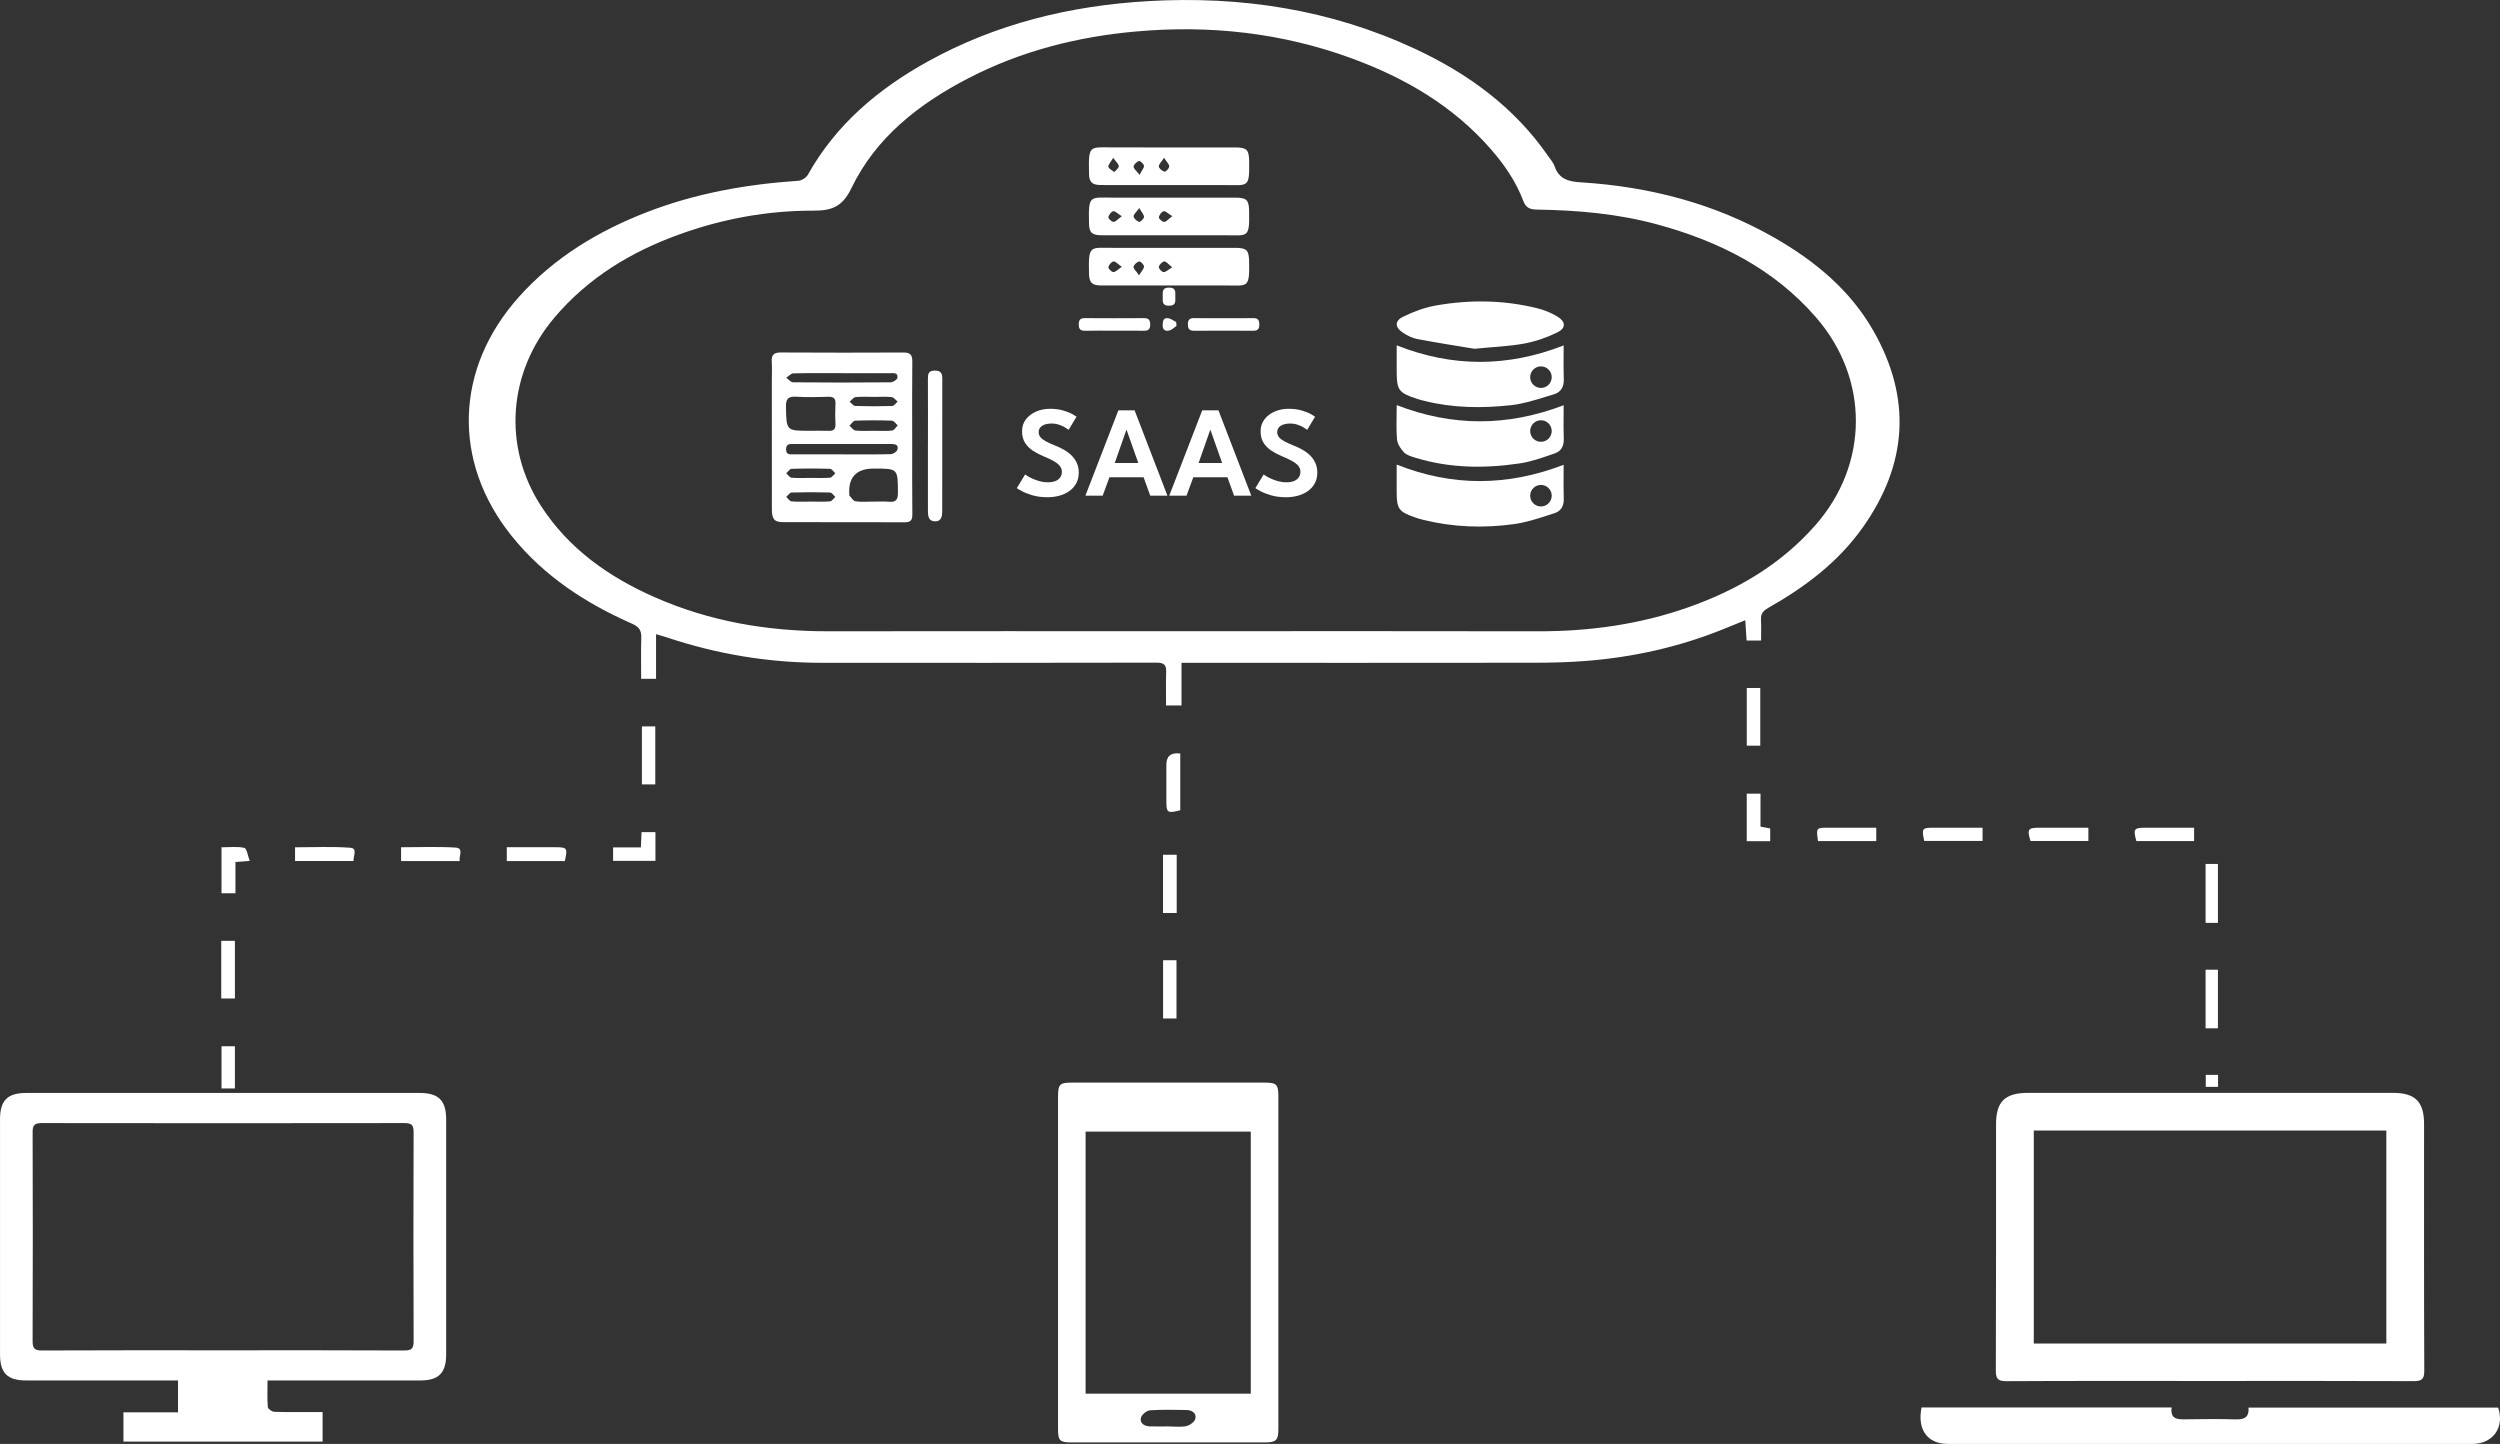 <svg width="232" height="134" viewBox="0 0 232 134" fill="none" xmlns="http://www.w3.org/2000/svg">
<rect x="0" y="0" width="232" height="134" fill="#333333" stroke="none"/>
<g clip-path="url(#clip0_617_184)">
<path d="M163.429 59.444H162.085C162.044 58.828 162.007 58.243 161.961 57.559C161.217 57.861 160.528 58.141 159.839 58.418C155.784 60.05 151.562 60.986 147.211 61.333C145.608 61.46 143.993 61.5 142.383 61.502C131.851 61.516 121.317 61.51 110.785 61.51C110.449 61.51 110.113 61.51 109.645 61.51V65.465H108.211C108.211 64.409 108.185 63.379 108.221 62.351C108.244 61.675 107.993 61.493 107.313 61.494C96.962 61.517 86.612 61.513 76.261 61.508C71.335 61.507 66.537 60.705 61.867 59.147C61.577 59.05 61.28 58.969 60.882 58.85V62.991H59.5C59.5 61.707 59.47 60.445 59.511 59.186C59.533 58.503 59.311 58.167 58.642 57.873C54.334 55.978 50.467 53.452 47.489 49.747C41.931 42.832 42.203 34.174 48.19 27.514C51.449 23.889 55.51 21.44 60.026 19.69C64.547 17.938 69.258 17.101 74.081 16.776C74.394 16.755 74.815 16.493 74.967 16.223C77.57 11.565 81.477 8.271 86.07 5.723C92.432 2.195 99.331 0.522 106.553 0.104C115.152 -0.393 123.455 0.875 131.301 4.526C136.226 6.817 140.516 9.937 143.65 14.457C143.871 14.775 144.145 15.083 144.268 15.439C144.674 16.602 145.53 16.849 146.668 16.919C153.056 17.311 159.127 18.883 164.702 22.082C168.423 24.218 171.682 26.91 173.837 30.676C177.43 36.956 177.025 43.084 172.85 48.967C170.567 52.185 167.481 54.494 164.084 56.418C163.615 56.684 163.392 56.962 163.42 57.494C163.453 58.11 163.428 58.728 163.428 59.444H163.429ZM109.796 58.576C120.772 58.576 131.748 58.557 142.724 58.584C147.496 58.595 152.155 57.95 156.657 56.364C161.207 54.761 165.263 52.392 168.485 48.718C173.46 43.048 173.471 35.138 168.521 29.445C164.569 24.901 159.458 22.365 153.757 20.817C150.122 19.83 146.398 19.508 142.647 19.45C142.016 19.441 141.617 19.318 141.362 18.643C140.687 16.859 139.619 15.296 138.367 13.86C134.847 9.822 130.374 7.22 125.399 5.401C118.948 3.042 112.287 2.313 105.457 2.918C99.988 3.402 94.759 4.731 89.873 7.257C85.28 9.633 81.281 12.748 79.006 17.47C78.165 19.217 77.153 19.551 75.487 19.548C71.216 19.539 67.056 20.304 63.041 21.753C58.547 23.374 54.581 25.779 51.452 29.471C47.158 34.537 46.611 41.43 50.231 46.994C52.804 50.949 56.517 53.555 60.779 55.431C65.899 57.685 71.291 58.592 76.868 58.582C87.844 58.564 98.82 58.576 109.796 58.576Z" fill="white"/>
<path d="M24.825 128.105C24.825 128.991 24.789 129.788 24.853 130.578C24.867 130.746 25.239 131.007 25.454 131.015C26.649 131.059 27.846 131.037 29.043 131.037C29.322 131.037 29.603 131.037 29.937 131.037V133.782H11.454V131.062H16.519V128.105H15.589C11.193 128.105 6.797 128.106 2.402 128.105C0.69 128.105 0.002 127.414 0.002 125.703C-1.30141e-05 118.429 0.002 111.154 0.002 103.88C0.002 102.122 0.69 101.427 2.439 101.427C14.613 101.425 26.786 101.425 38.958 101.427C40.704 101.427 41.404 102.13 41.404 103.879C41.404 111.153 41.405 118.427 41.404 125.701C41.404 127.41 40.709 128.105 39.007 128.106C34.637 128.108 30.267 128.106 25.898 128.106H24.825V128.105ZM20.668 125.309C26.283 125.309 31.897 125.297 37.512 125.325C38.204 125.328 38.388 125.135 38.385 124.454C38.36 117.987 38.362 111.52 38.383 105.052C38.385 104.407 38.191 104.221 37.547 104.222C26.318 104.239 15.087 104.239 3.858 104.222C3.207 104.222 3.026 104.415 3.028 105.056C3.048 111.523 3.05 117.99 3.026 124.458C3.023 125.14 3.215 125.328 3.902 125.325C9.491 125.297 15.079 125.309 20.668 125.309Z" fill="white"/>
<path d="M205.084 128.155C198.791 128.155 192.497 128.139 186.204 128.173C185.408 128.178 185.211 127.96 185.214 127.18C185.244 119.571 185.231 111.961 185.233 104.353C185.233 102.221 186.053 101.418 188.217 101.418C199.503 101.418 210.79 101.418 222.077 101.418C224.127 101.418 224.953 102.24 224.953 104.292C224.954 111.927 224.94 119.562 224.973 127.197C224.976 128.01 224.727 128.173 223.963 128.17C217.67 128.141 211.376 128.155 205.083 128.155H205.084ZM221.452 124.68V104.911H188.735V124.68H221.452Z" fill="white"/>
<path d="M98.185 117.087C98.185 111.988 98.185 106.889 98.185 101.788C98.185 100.628 98.338 100.466 99.468 100.466C105.425 100.465 111.381 100.465 117.338 100.466C118.476 100.466 118.633 100.625 118.633 101.78C118.633 112.056 118.633 122.334 118.633 132.61C118.633 133.646 118.434 133.854 117.418 133.855C111.409 133.859 105.4 133.859 99.392 133.855C98.349 133.855 98.186 133.683 98.185 132.618C98.183 127.441 98.185 122.264 98.185 117.087ZM116.072 129.33V105.012H100.744V129.33H116.072ZM108.403 132.371C108.972 132.371 109.559 132.455 110.102 132.34C110.428 132.27 110.873 131.929 110.934 131.64C111.041 131.144 110.614 130.855 110.111 130.849C108.975 130.832 107.833 130.796 106.703 130.881C106.398 130.905 105.939 131.29 105.875 131.579C105.763 132.085 106.195 132.351 106.696 132.368C107.265 132.388 107.833 132.372 108.402 132.371H108.403Z" fill="white"/>
<path d="M178.321 130.612H201.527C201.379 131.754 202.127 131.724 202.914 131.712C204.422 131.688 205.93 131.673 207.437 131.718C208.217 131.741 208.73 131.581 208.665 130.623H231.828C232.439 132.45 231.361 133.994 229.434 133.994C213.207 134 196.98 134 180.753 133.994C178.865 133.994 177.901 132.658 178.32 130.611L178.321 130.612Z" fill="white"/>
<path d="M109.178 94.516H107.935V89.109H109.178V94.516Z" fill="white"/>
<path d="M109.198 84.725H107.93V79.321H109.198V84.725Z" fill="white"/>
<path d="M21.847 82.894H20.556V78.629C21.254 78.629 21.992 78.533 22.678 78.684C22.906 78.734 22.992 79.416 23.174 79.89C22.597 79.935 22.267 79.962 21.849 79.994V82.894H21.847Z" fill="white"/>
<path d="M47.031 79.906V78.622H50.22C50.635 78.622 51.05 78.622 51.466 78.622C52.649 78.622 52.69 78.675 52.418 79.906H47.031Z" fill="white"/>
<path d="M37.219 78.625C38.944 78.625 40.604 78.553 42.255 78.654C43.085 78.706 42.562 79.43 42.66 79.906H37.219V78.623V78.625Z" fill="white"/>
<path d="M32.804 79.903H27.381V78.63C29.108 78.63 30.82 78.544 32.514 78.672C33.21 78.725 32.773 79.444 32.804 79.903Z" fill="white"/>
<path d="M109.529 69.924V75.192C108.325 75.495 108.239 75.433 108.239 74.289C108.239 73.18 108.239 72.072 108.239 70.963C108.239 70.162 108.669 69.816 109.529 69.924Z" fill="white"/>
<path d="M60.825 77.223V79.886H56.897V78.639H59.472C59.493 78.145 59.514 77.717 59.536 77.223H60.825Z" fill="white"/>
<path d="M20.531 92.66V87.309H21.799V92.66H20.531Z" fill="white"/>
<path d="M59.569 67.41H60.81V72.792H59.569V67.41Z" fill="white"/>
<path d="M162.1 63.845H163.353V69.198H162.1V63.845Z" fill="white"/>
<path d="M164.276 78.062H162.097V73.65H163.375V76.713C163.71 76.775 163.96 76.822 164.274 76.881V78.061L164.276 78.062Z" fill="white"/>
<path d="M168.709 78.051C168.535 76.82 168.54 76.812 169.632 76.811C171.107 76.809 172.583 76.811 174.116 76.811V78.051H168.71H168.709Z" fill="white"/>
<path d="M183.982 76.811V78.036H178.567C178.321 76.865 178.362 76.812 179.494 76.811C180.967 76.811 182.439 76.811 183.98 76.811H183.982Z" fill="white"/>
<path d="M193.801 76.811V78.045C191.991 78.045 190.211 78.045 188.431 78.045C188.097 76.949 188.19 76.812 189.279 76.811C190.756 76.809 192.235 76.811 193.802 76.811H193.801Z" fill="white"/>
<path d="M203.612 78.051H198.253C197.948 76.915 198.02 76.814 199.127 76.812C200.603 76.811 202.08 76.812 203.612 76.812V78.053V78.051Z" fill="white"/>
<path d="M204.678 80.175H205.823V85.642H204.678V80.175Z" fill="white"/>
<path d="M205.823 95.426H204.678V89.988H205.823V95.426Z" fill="white"/>
<path d="M20.557 97.093H21.799V101.009H20.557V97.093Z" fill="white"/>
<path d="M204.695 99.748H205.835V100.86H204.695V99.748Z" fill="white"/>
<path d="M136.834 32.368C135.35 32.121 133.437 31.825 131.537 31.466C131.067 31.378 130.6 31.143 130.196 30.878C129.445 30.389 129.404 29.79 130.199 29.397C131.159 28.923 132.205 28.536 133.258 28.349C136.403 27.796 139.558 27.833 142.672 28.61C143.314 28.77 143.957 29.032 144.523 29.374C145.305 29.848 145.336 30.443 144.532 30.841C143.573 31.317 142.521 31.681 141.468 31.878C140.1 32.136 138.692 32.183 136.832 32.366L136.834 32.368Z" fill="white"/>
<path d="M108.497 26.494C106.392 26.494 104.287 26.499 102.181 26.491C101.339 26.488 101.077 26.23 101.058 25.377C100.999 22.689 101.141 23.001 103.341 23.001C107.11 23.001 110.878 23.001 114.648 23.001C115.699 23.001 115.898 23.217 115.919 24.279C115.966 26.808 115.788 26.488 113.72 26.491C111.979 26.493 110.238 26.491 108.497 26.491V26.494ZM108.783 24.808C108.428 24.529 108.219 24.242 108.046 24.26C107.849 24.282 107.585 24.557 107.538 24.766C107.507 24.899 107.804 25.237 107.972 25.251C108.174 25.268 108.395 25.035 108.784 24.808H108.783ZM104.106 24.759C103.733 24.505 103.506 24.232 103.333 24.262C103.138 24.296 102.894 24.587 102.86 24.797C102.838 24.929 103.155 25.249 103.322 25.251C103.525 25.254 103.731 25.01 104.106 24.758V24.759ZM105.706 25.548C105.942 25.15 106.172 24.933 106.162 24.727C106.155 24.554 105.825 24.229 105.719 24.26C105.504 24.323 105.222 24.559 105.196 24.755C105.171 24.938 105.441 25.16 105.705 25.549L105.706 25.548Z" fill="white"/>
<path d="M108.463 21.833C106.383 21.833 104.304 21.837 102.224 21.832C101.348 21.83 101.078 21.593 101.06 20.761C101 18.038 101.099 18.34 103.375 18.342C107.145 18.345 110.913 18.342 114.682 18.343C115.686 18.343 115.9 18.569 115.917 19.576C115.964 22.141 115.824 21.832 113.686 21.833C111.945 21.833 110.202 21.833 108.461 21.833H108.463ZM108.787 20.061C108.402 19.825 108.161 19.564 107.991 19.604C107.797 19.649 107.569 19.951 107.543 20.164C107.527 20.296 107.86 20.599 108.029 20.594C108.232 20.588 108.425 20.333 108.787 20.063V20.061ZM105.724 19.306C105.45 19.686 105.177 19.903 105.198 20.088C105.218 20.282 105.496 20.526 105.71 20.591C105.816 20.624 106.152 20.308 106.163 20.136C106.175 19.93 105.952 19.71 105.724 19.306ZM104.104 20.066C103.722 19.828 103.485 19.565 103.31 19.602C103.118 19.643 102.886 19.946 102.858 20.157C102.841 20.29 103.172 20.596 103.341 20.591C103.544 20.585 103.739 20.333 104.103 20.066H104.104Z" fill="white"/>
<path d="M108.481 17.174C106.376 17.174 104.27 17.179 102.165 17.171C101.356 17.168 101.078 16.918 101.061 16.119C101.002 13.396 101.083 13.678 103.358 13.681C107.127 13.686 110.895 13.681 114.665 13.684C115.681 13.684 115.902 13.905 115.919 14.9C115.964 17.46 115.845 17.177 113.706 17.176C111.965 17.176 110.222 17.176 108.481 17.176V17.174ZM108.025 14.643C107.772 15.04 107.51 15.27 107.54 15.452C107.571 15.646 107.858 15.878 108.074 15.931C108.181 15.957 108.502 15.626 108.505 15.45C108.509 15.245 108.274 15.035 108.025 14.642V14.643ZM105.747 16.224C105.963 15.814 106.18 15.587 106.161 15.382C106.145 15.211 105.799 14.906 105.694 14.94C105.483 15.012 105.213 15.264 105.197 15.46C105.183 15.645 105.463 15.853 105.746 16.224H105.747ZM103.305 14.646C103.071 15.054 102.821 15.295 102.858 15.475C102.899 15.668 103.213 15.805 103.408 15.966C103.558 15.787 103.828 15.604 103.823 15.428C103.819 15.225 103.572 15.026 103.305 14.646Z" fill="white"/>
<path d="M103.413 30.687C102.505 30.687 101.598 30.673 100.692 30.693C100.252 30.703 100.11 30.53 100.108 30.099C100.105 29.652 100.285 29.52 100.71 29.523C102.523 29.535 104.337 29.537 106.151 29.523C106.592 29.52 106.737 29.688 106.739 30.117C106.74 30.561 106.559 30.703 106.134 30.693C105.227 30.675 104.321 30.687 103.414 30.687H103.413Z" fill="white"/>
<path d="M113.555 29.528C114.462 29.528 115.369 29.542 116.275 29.521C116.71 29.512 116.863 29.674 116.865 30.111C116.865 30.554 116.698 30.697 116.27 30.694C114.457 30.68 112.643 30.68 110.828 30.694C110.393 30.697 110.236 30.538 110.235 30.104C110.235 29.664 110.405 29.512 110.833 29.521C111.74 29.54 112.646 29.528 113.553 29.528H113.555Z" fill="white"/>
<path d="M109.068 27.513C109.064 27.939 109.175 28.364 108.5 28.371C107.844 28.377 107.896 27.985 107.902 27.565C107.91 27.138 107.797 26.673 108.513 26.689C109.184 26.703 109.056 27.147 109.068 27.513Z" fill="white"/>
<path d="M109.179 30.244C108.959 30.392 108.758 30.608 108.516 30.67C108.13 30.768 107.885 30.611 107.894 30.142C107.904 29.742 107.986 29.448 108.449 29.542C108.695 29.591 108.917 29.767 109.15 29.885C109.159 30.005 109.168 30.125 109.178 30.246L109.179 30.244Z" fill="white"/>
<path d="M84.654 40.59C84.654 42.97 84.639 45.352 84.665 47.732C84.671 48.272 84.509 48.468 83.966 48.466C80.195 48.452 76.425 48.466 72.654 48.454C71.855 48.451 71.631 48.172 71.63 47.243C71.623 43.283 71.626 39.323 71.626 35.364C71.626 34.768 71.656 34.171 71.619 33.579C71.58 32.954 71.795 32.707 72.457 32.71C76.253 32.733 80.051 32.73 83.847 32.713C84.451 32.71 84.668 32.915 84.662 33.526C84.635 35.881 84.651 38.236 84.651 40.59H84.654ZM75.168 39.978C75.74 39.978 76.311 39.961 76.882 39.982C77.338 39.999 77.554 39.85 77.531 39.362C77.501 38.743 77.498 38.12 77.531 37.501C77.557 37.002 77.388 36.805 76.87 36.822C75.883 36.851 74.893 36.875 73.909 36.816C73.177 36.772 72.921 36.977 72.937 37.747C72.98 39.978 72.948 39.978 75.168 39.978ZM81.022 46.548V46.552C81.516 46.552 82.012 46.517 82.502 46.562C83.168 46.622 83.332 46.341 83.328 45.714C83.317 43.483 83.338 43.483 81.097 43.483C79.457 43.483 78.698 44.293 78.817 45.912C78.819 45.938 78.808 45.974 78.822 45.988C79.008 46.176 79.178 46.493 79.389 46.523C79.923 46.6 80.476 46.548 81.022 46.548ZM78.072 42.165C79.603 42.165 81.135 42.182 82.663 42.147C82.882 42.142 83.228 41.915 83.282 41.725C83.414 41.256 83.049 41.2 82.669 41.201C79.66 41.206 76.651 41.204 73.641 41.204C73.297 41.204 72.954 41.166 72.949 41.688C72.944 42.221 73.296 42.165 73.635 42.165C75.113 42.165 76.592 42.165 78.071 42.165H78.072ZM78.149 34.63C76.642 34.63 75.134 34.613 73.628 34.648C73.403 34.653 73.183 34.911 72.962 35.053C73.172 35.2 73.383 35.475 73.596 35.479C76.609 35.507 79.624 35.507 82.638 35.479C82.862 35.477 83.243 35.252 83.275 35.079C83.374 34.549 82.912 34.634 82.593 34.633C81.111 34.625 79.631 34.63 78.149 34.63ZM81.092 39.976C81.662 39.976 82.235 40.017 82.797 39.953C82.983 39.931 83.139 39.642 83.31 39.476C83.13 39.323 82.955 39.043 82.771 39.037C81.634 38.997 80.493 38.995 79.356 39.039C79.175 39.045 79.005 39.342 78.828 39.505C79.014 39.662 79.186 39.933 79.386 39.954C79.948 40.017 80.522 39.976 81.091 39.976H81.092ZM75.237 44.349C75.833 44.349 76.431 44.38 77.023 44.331C77.2 44.315 77.354 44.068 77.52 43.926C77.357 43.78 77.198 43.511 77.032 43.507C75.843 43.469 74.65 43.469 73.458 43.507C73.288 43.511 73.127 43.776 72.962 43.92C73.124 44.063 73.277 44.315 73.45 44.331C74.042 44.382 74.64 44.351 75.237 44.351V44.349ZM75.24 46.548C75.836 46.548 76.434 46.58 77.026 46.528C77.203 46.512 77.356 46.258 77.521 46.114C77.357 45.971 77.198 45.71 77.031 45.705C75.841 45.669 74.648 45.669 73.457 45.705C73.288 45.71 73.127 45.969 72.963 46.111C73.127 46.257 73.28 46.512 73.455 46.528C74.047 46.58 74.645 46.548 75.241 46.548H75.24ZM81.111 36.831C80.54 36.831 79.965 36.792 79.401 36.851C79.201 36.873 79.026 37.133 78.841 37.283C79.019 37.42 79.194 37.669 79.375 37.675C80.515 37.711 81.658 37.711 82.799 37.675C82.972 37.669 83.136 37.413 83.305 37.271C83.119 37.125 82.944 36.873 82.744 36.851C82.206 36.792 81.656 36.831 81.111 36.833V36.831Z" fill="white"/>
<path d="M86.114 41.316C86.114 39.272 86.121 37.229 86.11 35.185C86.108 34.726 86.131 34.389 86.753 34.39C87.338 34.392 87.446 34.669 87.445 35.158C87.437 39.246 87.442 43.334 87.438 47.422C87.438 47.883 87.379 48.381 86.787 48.381C86.15 48.381 86.111 47.864 86.111 47.37C86.114 45.352 86.111 43.334 86.111 41.316H86.114Z" fill="white"/>
<path fill-rule="evenodd" clip-rule="evenodd" d="M129.613 32.049C134.777 34.092 139.894 34.093 145.107 32.055V32.057C145.107 32.339 145.104 32.629 145.102 32.926C145.096 33.659 145.09 34.431 145.118 35.202C145.143 35.901 144.84 36.399 144.223 36.584C143.992 36.653 143.761 36.725 143.529 36.797C142.423 37.139 141.309 37.485 140.175 37.607C137.516 37.893 134.841 37.868 132.215 37.209L132.146 37.192C131.944 37.142 131.74 37.091 131.542 37.026C129.773 36.446 129.613 36.225 129.613 34.392V32.049ZM143 36C143.552 36 144 35.552 144 35C144 34.448 143.552 34 143 34C142.448 34 142 34.448 142 35C142 35.552 142.448 36 143 36Z" fill="white"/>
<path fill-rule="evenodd" clip-rule="evenodd" d="M145.107 37.606C145.107 37.606 145.107 37.606 145.107 37.605H145.108C145.108 37.606 145.107 37.606 145.107 37.606ZM145.101 38.485C145.104 38.186 145.107 37.893 145.107 37.606C139.901 39.595 134.775 39.598 129.615 37.594C129.615 37.881 129.61 38.174 129.605 38.471C129.592 39.224 129.579 40.004 129.644 40.777C129.68 41.2 129.985 41.657 130.292 41.979C130.527 42.225 130.922 42.347 131.276 42.456L131.331 42.473C134.519 43.456 137.775 43.487 141.037 43.002C142.043 42.853 143.027 42.511 143.997 42.173C144.101 42.137 144.204 42.101 144.307 42.066C144.894 41.862 145.142 41.366 145.117 40.707C145.089 39.958 145.095 39.207 145.101 38.485ZM143 41C143.552 41 144 40.552 144 40C144 39.448 143.552 39 143 39C142.448 39 142 39.448 142 40C142 40.552 142.448 41 143 41Z" fill="white"/>
<path fill-rule="evenodd" clip-rule="evenodd" d="M145.102 44.011C145.104 43.711 145.107 43.418 145.107 43.135L145.105 43.132C139.911 45.13 134.79 45.172 129.612 43.115V45.665C129.612 47.213 129.81 47.492 131.297 48.009C131.54 48.095 131.788 48.171 132.04 48.233C134.847 48.93 137.697 49.032 140.542 48.631C141.619 48.479 142.673 48.137 143.719 47.797C143.905 47.737 144.09 47.677 144.276 47.617C144.866 47.429 145.138 46.944 145.116 46.281C145.09 45.511 145.096 44.741 145.102 44.011ZM143 47C143.552 47 144 46.552 144 46C144 45.448 143.552 45 143 45C142.448 45 142 45.448 142 46C142 46.552 142.448 47 143 47Z" fill="white"/>
<path d="M97.433 37.936C97.909 37.936 98.323 37.99 98.674 38.098C99.031 38.202 99.312 38.314 99.52 38.434C99.733 38.554 99.861 38.632 99.904 38.668L99.172 39.886C99.109 39.834 98.999 39.762 98.843 39.67C98.691 39.574 98.507 39.49 98.29 39.418C98.075 39.342 97.841 39.304 97.588 39.304C97.225 39.304 96.933 39.374 96.713 39.514C96.496 39.65 96.388 39.848 96.388 40.108C96.388 40.284 96.447 40.442 96.562 40.582C96.678 40.718 96.849 40.846 97.073 40.966C97.3 41.086 97.579 41.212 97.906 41.344C98.195 41.456 98.469 41.586 98.728 41.734C98.993 41.882 99.227 42.056 99.43 42.256C99.638 42.456 99.802 42.688 99.922 42.952C100.047 43.216 100.109 43.518 100.109 43.858C100.109 44.238 100.031 44.57 99.874 44.854C99.722 45.138 99.51 45.376 99.239 45.568C98.971 45.76 98.662 45.904 98.314 46C97.966 46.096 97.6 46.144 97.216 46.144C96.697 46.144 96.228 46.084 95.812 45.964C95.4 45.84 95.067 45.708 94.811 45.568C94.555 45.428 94.404 45.338 94.361 45.298L95.129 44.032C95.177 44.068 95.266 44.126 95.398 44.206C95.534 44.286 95.698 44.368 95.891 44.452C96.087 44.536 96.299 44.608 96.526 44.668C96.758 44.728 96.995 44.758 97.234 44.758C97.666 44.758 97.993 44.668 98.213 44.488C98.433 44.308 98.543 44.074 98.543 43.786C98.543 43.57 98.472 43.38 98.332 43.216C98.192 43.052 97.995 42.902 97.739 42.766C97.487 42.626 97.184 42.484 96.832 42.34C96.481 42.192 96.153 42.02 95.849 41.824C95.549 41.624 95.306 41.38 95.123 41.092C94.939 40.8 94.847 40.442 94.847 40.018C94.847 39.598 94.965 39.232 95.201 38.92C95.441 38.608 95.757 38.366 96.148 38.194C96.544 38.022 96.972 37.936 97.433 37.936ZM103.785 38.08H105.291L108.339 46H106.743L106.125 44.29H102.957L102.327 46H100.725L103.785 38.08ZM103.449 42.964H105.633L104.547 39.892H104.529L103.449 42.964ZM111.566 38.08H113.072L116.12 46H114.524L113.906 44.29H110.738L110.108 46H108.506L111.566 38.08ZM111.23 42.964H113.414L112.328 39.892H112.31L111.23 42.964ZM119.569 37.936C120.045 37.936 120.459 37.99 120.811 38.098C121.167 38.202 121.449 38.314 121.657 38.434C121.869 38.554 121.997 38.632 122.041 38.668L121.309 39.886C121.245 39.834 121.135 39.762 120.979 39.67C120.827 39.574 120.643 39.49 120.427 39.418C120.211 39.342 119.977 39.304 119.725 39.304C119.361 39.304 119.069 39.374 118.849 39.514C118.633 39.65 118.525 39.848 118.525 40.108C118.525 40.284 118.583 40.442 118.699 40.582C118.815 40.718 118.985 40.846 119.209 40.966C119.437 41.086 119.715 41.212 120.043 41.344C120.331 41.456 120.605 41.586 120.865 41.734C121.129 41.882 121.363 42.056 121.567 42.256C121.775 42.456 121.939 42.688 122.059 42.952C122.183 43.216 122.245 43.518 122.245 43.858C122.245 44.238 122.167 44.57 122.011 44.854C121.859 45.138 121.647 45.376 121.375 45.568C121.107 45.76 120.799 45.904 120.451 46C120.103 46.096 119.737 46.144 119.353 46.144C118.833 46.144 118.365 46.084 117.949 45.964C117.537 45.84 117.203 45.708 116.947 45.568C116.691 45.428 116.541 45.338 116.497 45.298L117.265 44.032C117.313 44.068 117.403 44.126 117.535 44.206C117.671 44.286 117.835 44.368 118.027 44.452C118.223 44.536 118.435 44.608 118.663 44.668C118.895 44.728 119.131 44.758 119.371 44.758C119.803 44.758 120.129 44.668 120.349 44.488C120.569 44.308 120.679 44.074 120.679 43.786C120.679 43.57 120.609 43.38 120.469 43.216C120.329 43.052 120.131 42.902 119.875 42.766C119.623 42.626 119.321 42.484 118.969 42.34C118.617 42.192 118.289 42.02 117.985 41.824C117.685 41.624 117.443 41.38 117.259 41.092C117.075 40.8 116.983 40.442 116.983 40.018C116.983 39.598 117.101 39.232 117.337 38.92C117.577 38.608 117.893 38.366 118.285 38.194C118.681 38.022 119.109 37.936 119.569 37.936Z" fill="white"/>
</g>
<defs>
<clipPath id="clip0_617_184">
<rect width="232" height="134" fill="white"/>
</clipPath>
</defs>
</svg>
